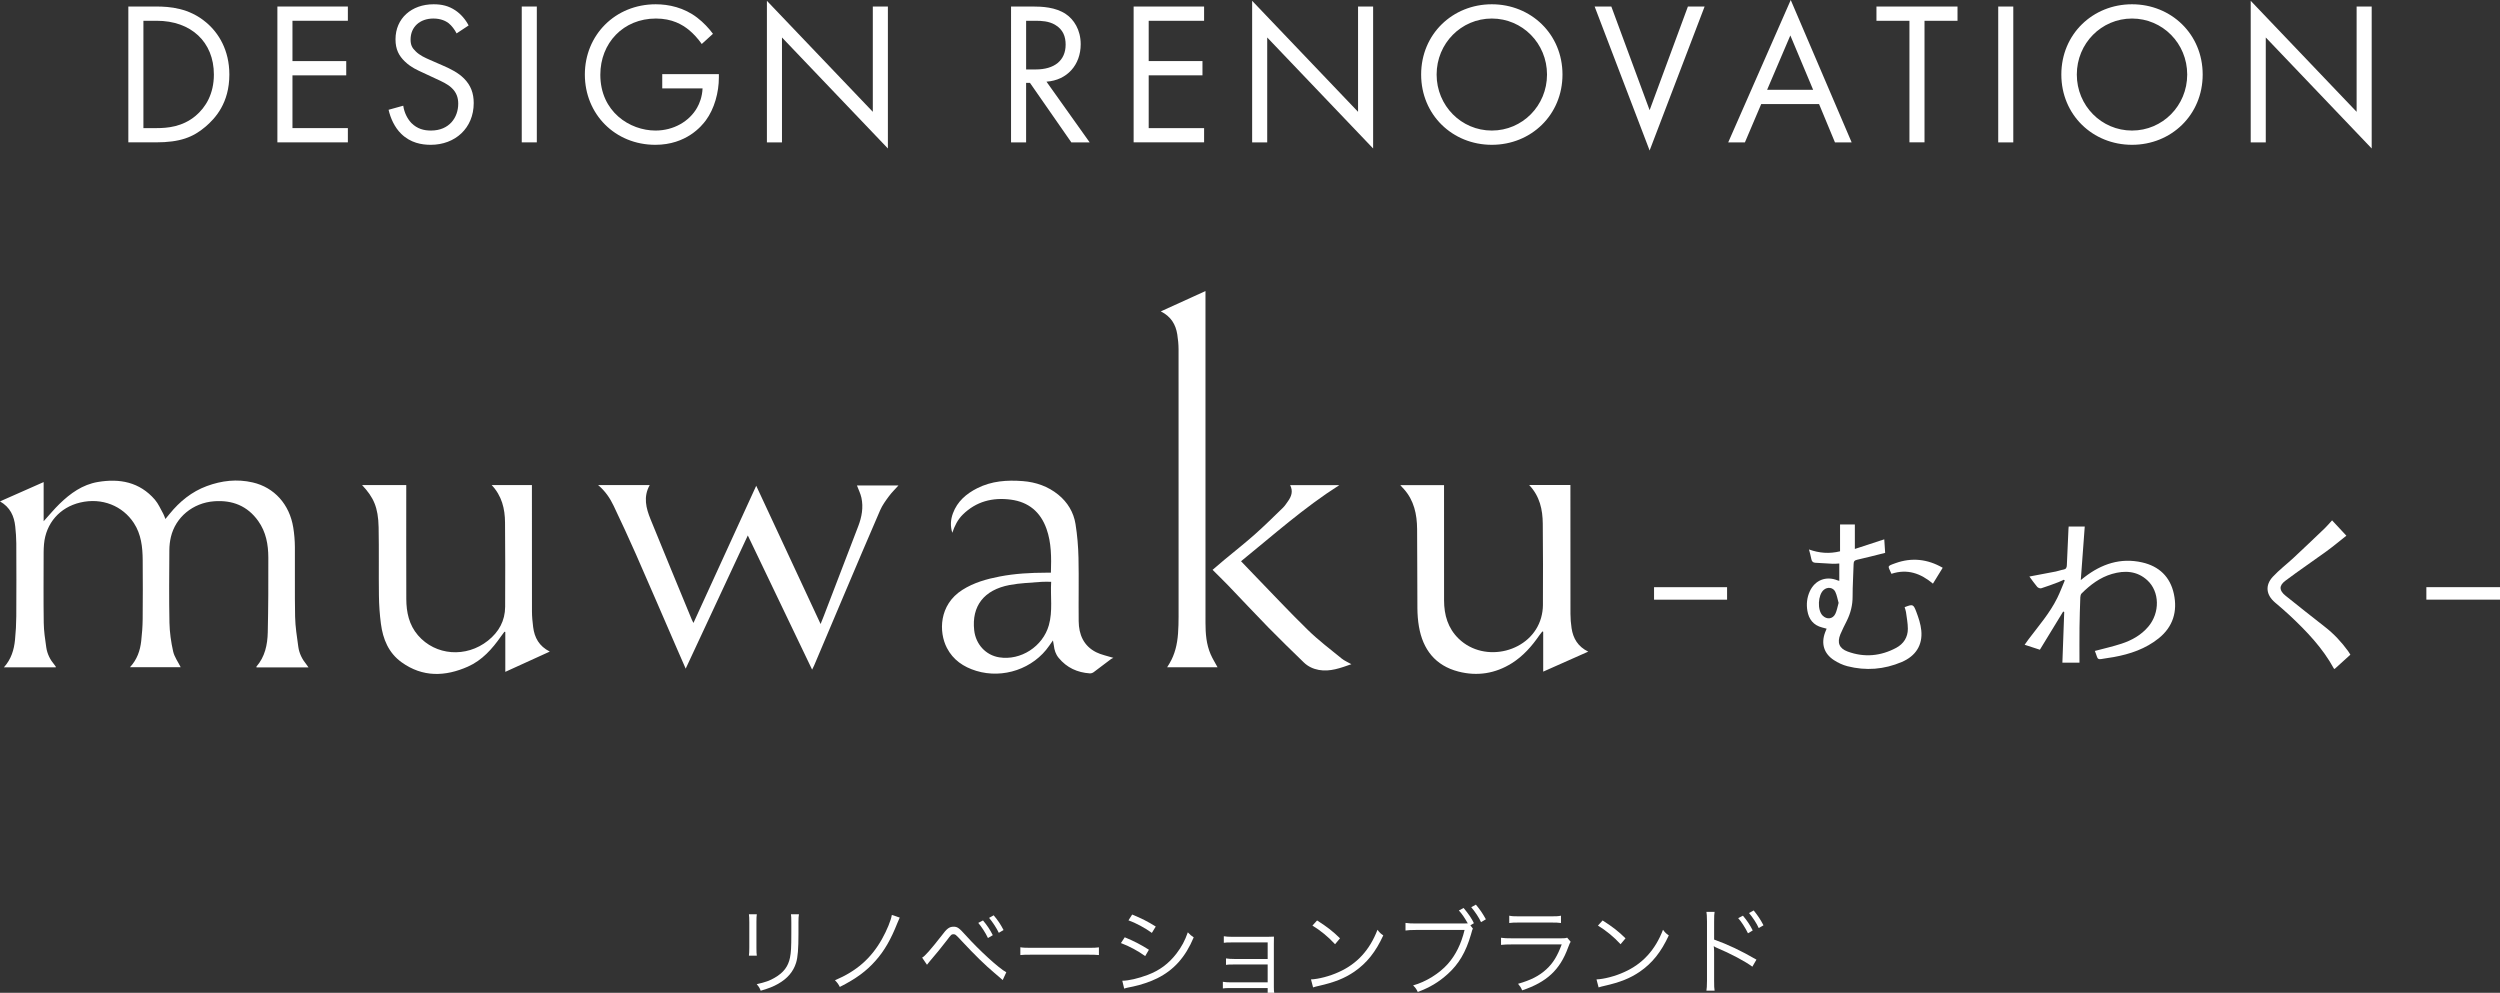 <?xml version="1.0" encoding="UTF-8"?>
<svg id="_レイヤー_2" data-name="レイヤー_2" xmlns="http://www.w3.org/2000/svg" viewBox="0 0 315.224 125.185">
  <rect x="0" y="0" width="315.224" height="125.185" fill="#333333" stroke="none"/>
  <defs>
    <style>
      .cls-1 {
        fill: #fff;
      }
    </style>
  </defs>
  <g id="TOP">
    <g>
      <g>
        <path class="cls-1" d="M16.183.822h3.493c1.72,0,4.16.18,6.317,2.003,1.566,1.31,2.927,3.492,2.927,6.574,0,3.595-1.772,5.521-3.005,6.574-1.566,1.335-3.21,1.977-6.266,1.977h-3.467V.822ZM18.083,16.153h1.669c1.361,0,3.236-.154,4.905-1.541,1.284-1.079,2.311-2.774,2.311-5.213,0-4.109-2.876-6.78-7.216-6.78h-1.669v13.534Z"/>
        <path class="cls-1" d="M43.862,2.619h-6.985v5.085h6.78v1.798h-6.78v6.651h6.985v1.798h-8.886V.822h8.886v1.798Z"/>
        <path class="cls-1" d="M57.572,4.212c-.231-.462-.616-.976-1.001-1.284-.334-.257-.95-.591-1.926-.591-1.695,0-2.876,1.053-2.876,2.645,0,.668.18,1.053.642,1.49.514.514,1.156.796,1.798,1.079l1.644.719c1.002.437,1.926.899,2.645,1.618.873.873,1.233,1.875,1.233,3.107,0,3.159-2.337,5.264-5.419,5.264-1.13,0-2.542-.231-3.724-1.387-.847-.822-1.361-2.003-1.592-3.03l1.849-.514c.128.899.539,1.669,1.027,2.183.745.745,1.592.95,2.465.95,2.337,0,3.441-1.669,3.441-3.39,0-.77-.231-1.438-.847-2.003-.488-.462-1.156-.771-2.054-1.181l-1.541-.719c-.668-.308-1.515-.668-2.286-1.412-.745-.719-1.181-1.515-1.181-2.799,0-2.645,2.029-4.417,4.802-4.417,1.053,0,1.9.205,2.748.77.693.462,1.284,1.156,1.669,1.9l-1.515,1.002Z"/>
        <path class="cls-1" d="M67.687.822v17.129h-1.9V.822h1.9Z"/>
        <path class="cls-1" d="M83.504,9.348h7.139v.411c0,1.9-.564,3.955-1.644,5.419-.514.693-2.439,3.082-6.369,3.082-5.085,0-8.886-3.878-8.886-8.86s3.826-8.86,8.937-8.86c1.644,0,3.57.411,5.239,1.695.771.591,1.489,1.361,1.977,2.029l-1.413,1.284c-.488-.693-1.053-1.31-1.618-1.772-.822-.667-2.106-1.438-4.16-1.438-4.135,0-7.011,3.107-7.011,7.088,0,4.674,3.724,7.036,6.959,7.036,2.285,0,4.263-1.156,5.239-2.876.308-.539.642-1.361.693-2.44h-5.084v-1.798Z"/>
        <path class="cls-1" d="M96.699,17.951V.103l13.354,13.996V.822h1.9v17.899l-13.354-13.996v13.226h-1.9Z"/>
        <path class="cls-1" d="M130.23.822c1.156,0,2.876.077,4.16.95,1.002.668,1.875,1.977,1.875,3.801,0,2.619-1.721,4.545-4.314,4.725l5.444,7.653h-2.312l-5.213-7.499h-.488v7.499h-1.9V.822h2.748ZM129.383,8.757h1.207c2.363,0,3.775-1.13,3.775-3.133,0-.95-.283-1.9-1.361-2.517-.771-.437-1.644-.488-2.465-.488h-1.156v6.138Z"/>
        <path class="cls-1" d="M151.824,2.619h-6.985v5.085h6.78v1.798h-6.78v6.651h6.985v1.798h-8.885V.822h8.885v1.798Z"/>
        <path class="cls-1" d="M157.882,17.951V.103l13.354,13.996V.822h1.9v17.899l-13.354-13.996v13.226h-1.9Z"/>
        <path class="cls-1" d="M179.191,9.399c0-5.111,3.98-8.86,8.911-8.86s8.911,3.749,8.911,8.86c0,5.085-3.954,8.86-8.911,8.86-4.956,0-8.911-3.775-8.911-8.86ZM181.143,9.399c0,3.929,3.107,7.062,6.959,7.062,3.853,0,6.96-3.133,6.96-7.062,0-3.929-3.107-7.062-6.96-7.062-3.852,0-6.959,3.133-6.959,7.062Z"/>
        <path class="cls-1" d="M203.172.822l4.828,13.071,4.828-13.071h2.106l-6.934,18.156-6.934-18.156h2.106Z"/>
        <path class="cls-1" d="M229.363,13.123h-7.293l-2.054,4.828h-2.106l7.884-17.951,7.679,17.951h-2.105l-2.003-4.828ZM228.618,11.325l-2.876-6.857-2.928,6.857h5.804Z"/>
        <path class="cls-1" d="M242.661,2.619v15.331h-1.9V2.619h-4.16V.822h10.221v1.798h-4.16Z"/>
        <path class="cls-1" d="M253.855.822v17.129h-1.9V.822h1.9Z"/>
        <path class="cls-1" d="M259.913,9.399c0-5.111,3.98-8.86,8.911-8.86s8.911,3.749,8.911,8.86c0,5.085-3.954,8.86-8.911,8.86-4.956,0-8.911-3.775-8.911-8.86ZM261.865,9.399c0,3.929,3.107,7.062,6.959,7.062,3.853,0,6.96-3.133,6.96-7.062,0-3.929-3.107-7.062-6.96-7.062-3.852,0-6.959,3.133-6.959,7.062Z"/>
        <path class="cls-1" d="M283.791,17.951V.103l13.354,13.996V.822h1.9v17.899l-13.354-13.996v13.226h-1.9Z"/>
      </g>
      <g>
        <path class="cls-1" d="M5.503,65.724c.723-.796,1.328-1.533,2.008-2.195,1.363-1.328,2.897-2.426,4.817-2.754,2.755-.47,5.274.002,7.196,2.223.448.518.723,1.187,1.066,1.794.099.176.155.376.264.648.211-.256.378-.457.543-.659,1.266-1.551,2.777-2.787,4.671-3.488,1.883-.696,3.823-.921,5.8-.462,2.72.631,4.639,2.762,5.109,5.687.129.804.198,1.626.205,2.441.024,2.934-.031,5.869.028,8.801.025,1.266.229,2.532.402,3.79.115.839.491,1.586,1.033,2.244.081.098.148.208.252.354h-6.556c-.005-.045-.021-.083-.009-.097,1.079-1.241,1.395-2.757,1.43-4.32.071-3.14.081-6.282.071-9.424-.005-1.64-.284-3.227-1.274-4.614-1.368-1.917-3.263-2.656-5.554-2.488-2.684.198-4.875,2.011-5.461,4.519-.124.531-.187,1.089-.19,1.635-.018,3.053-.05,6.107.012,9.159.025,1.21.199,2.433.464,3.614.157.698.623,1.328.954,1.996h-6.395c.893-.961,1.282-2.087,1.417-3.3.102-.915.174-1.838.183-2.759.025-2.487.023-4.974.003-7.461-.013-1.634-.187-3.24-1.117-4.663-1.407-2.154-4.005-3.232-6.761-2.582-2.589.611-4.329,2.616-4.565,5.25-.03.34-.046.683-.047,1.025-.004,2.964-.029,5.928.013,8.891.015,1.035.169,2.072.319,3.1.12.823.487,1.557,1.031,2.196.067.079.121.167.18.253.005.008-.004.025-.013.065H.492c.922-1.023,1.277-2.21,1.401-3.467.098-.991.155-1.989.161-2.984.02-3.068.015-6.136.001-9.204-.003-.697-.061-1.396-.131-2.091-.135-1.323-.642-2.442-1.924-3.178,1.848-.817,3.63-1.606,5.503-2.434v4.937Z"/>
        <path class="cls-1" d="M102.399,84.434c-2.725-5.686-5.397-11.262-8.108-16.92-2.626,5.63-5.214,11.181-7.833,16.796-.377-.862-.733-1.67-1.084-2.48-1.735-3.997-3.454-8.001-5.209-11.99-.896-2.036-1.837-4.052-2.79-6.062-.459-.968-1.057-1.855-1.962-2.617h6.513c-.836,1.474-.468,2.91.101,4.31,1.718,4.229,3.467,8.446,5.206,12.667.05.121.116.234.204.41,2.649-5.79,5.271-11.523,7.914-17.299,2.7,5.798,5.385,11.564,8.118,17.433.165-.413.289-.712.405-1.014,1.449-3.776,2.899-7.551,4.345-11.328.444-1.16.663-2.358.396-3.587-.114-.525-.369-1.02-.564-1.542h5.238c-.399.445-.844.873-1.205,1.362-.411.555-.83,1.13-1.103,1.757-1.559,3.586-3.079,7.19-4.607,10.79-1.243,2.929-2.479,5.862-3.72,8.792-.055.13-.124.255-.254.521Z"/>
        <path class="cls-1" d="M192.811,61.157h5.201v.593c0,5.212-.005,10.425.006,15.637.001.608.05,1.221.141,1.822.195,1.287.799,2.32,2.1,2.955-1.934.86-3.774,1.677-5.678,2.523v-5.023c-.035-.016-.07-.032-.105-.048-.128.164-.264.322-.382.493-.947,1.372-2.032,2.61-3.459,3.509-2.092,1.317-4.37,1.67-6.738,1.061-2.914-.75-4.488-2.778-4.985-5.678-.13-.759-.187-1.538-.193-2.308-.027-3.335-.004-6.671-.037-10.007-.018-1.836-.381-3.581-1.661-5.012-.069-.078-.144-.151-.214-.228-.068-.074-.134-.151-.246-.278h5.516c0,.186-0.0.371-0.0.557,0,4.661-.007,9.323.004,13.984.004,1.833.482,3.505,1.844,4.824,3.28,3.176,9.19,1.673,10.394-2.65.142-.511.225-1.055.227-1.584.013-3.425.02-6.85-.019-10.275-.02-1.757-.363-3.438-1.714-4.866Z"/>
        <path class="cls-1" d="M61.988,61.16h5.081v.581c0,5.123-.005,10.246.007,15.369.002.652.068,1.307.149,1.955.166,1.33.743,2.409,2.098,3.092-1.897.865-3.709,1.691-5.61,2.557v-5.031c-.036-.01-.072-.019-.108-.029-.146.196-.297.388-.437.588-1.107,1.583-2.381,3.019-4.175,3.813-2.856,1.265-5.696,1.361-8.354-.548-1.647-1.183-2.356-2.922-2.61-4.855-.154-1.169-.234-2.354-.25-3.534-.039-2.874.017-5.749-.039-8.622-.049-2.539-.64-3.793-2.085-5.332h5.569v.559c0,4.602-.011,9.204.006,13.806.006,1.671.343,3.263,1.472,4.575,2.214,2.572,6.08,2.858,8.821.678,1.377-1.095,2.158-2.505,2.17-4.266.024-3.544.013-7.089-.014-10.633-.013-1.733-.398-3.361-1.691-4.728Z"/>
        <path class="cls-1" d="M132.509,72.212c.061-1.915.072-3.764-.557-5.534-.753-2.12-2.251-3.389-4.513-3.681-2.295-.296-4.35.229-6.035,1.882-.648.636-1.04,1.435-1.328,2.3-.268-.836-.217-1.66.082-2.461.556-1.492,1.669-2.454,3.058-3.156,1.823-.922,3.764-1.052,5.752-.899,1.661.128,3.184.666,4.475,1.716,1.168.95,1.933,2.217,2.169,3.699.224,1.404.344,2.834.375,4.256.057,2.664-.005,5.33.024,7.995.018,1.684.621,3.108,2.198,3.908.636.322,1.368.455,2.178.711-.088.046-.212.09-.312.165-.727.546-1.443,1.105-2.176,1.642-.131.096-.326.163-.484.152-1.57-.112-2.892-.706-3.92-1.946-.396-.478-.549-.997-.617-1.577-.021-.176-.06-.35-.111-.633-.191.271-.333.469-.471.669-1.996,2.904-5.821,4.205-9.205,3.168-1.615-.495-2.914-1.382-3.695-2.887-1.043-2.007-1.013-5.436,1.939-7.316,1.444-.92,3.06-1.375,4.718-1.694,1.924-.37,3.872-.476,5.827-.48.191-0.0.383-0.0.63-0ZM132.541,73.36c-.442,0-.826-.027-1.205.005-1.348.115-2.715.147-4.038.399-3.244.618-4.798,2.666-4.462,5.706.196,1.773,1.463,3.145,3.155,3.414,2.714.432,5.499-1.365,6.258-4.049.508-1.797.181-3.634.292-5.475Z"/>
        <path class="cls-1" d="M146.366,39.263c1.91-.869,3.728-1.697,5.632-2.563,0,.277-0.0.464-0.0.65,0,13.729-.001,27.458.002,41.187 0,1.36.103,2.712.656,3.978.242.554.568,1.07.867,1.624h-6.361c.112-.182.211-.338.305-.497.685-1.153.971-2.423,1.07-3.74.054-.726.071-1.457.071-2.185.004-11.227.005-22.455-.004-33.682-.001-.622-.064-1.249-.16-1.864-.196-1.258-.793-2.265-2.077-2.908Z"/>
        <path class="cls-1" d="M262.2,83.559h-2.155c.078-2.138.155-4.265.232-6.392l-.133-.057c-.97,1.59-1.939,3.18-2.936,4.814-.601-.195-1.232-.4-1.923-.625.178-.25.325-.467.483-.677,1.28-1.7,2.691-3.311,3.638-5.238.35-.712.628-1.46.939-2.191-.04-.03-.08-.061-.121-.091-.235.105-.465.223-.705.313-.71.265-1.418.536-2.14.761-.142.044-.404-.055-.508-.177-.355-.416-.664-.87-.986-1.304,1.129-.213,2.233-.417,3.335-.633.321-.063.63-.188.951-.241.336-.055.425-.239.437-.55.06-1.532.135-3.063.206-4.594.004-.086.015-.172.025-.285h2.026c-.164,2.22-.327,4.421-.5,6.749.218-.172.339-.269.461-.364,2.156-1.668,4.553-2.482,7.275-1.864,2.129.483,3.536,1.805,4.002,3.973.479,2.227-.118,4.157-1.911,5.598-1.647,1.324-3.607,1.992-5.671,2.365-.527.095-1.061.155-1.588.252-.282.052-.449-.015-.532-.305-.073-.255-.182-.5-.263-.718,1.131-.303,2.261-.555,3.357-.913,1.303-.426,2.487-1.087,3.389-2.157,1.477-1.752,1.438-4.407-.131-5.844-1.295-1.185-2.847-1.263-4.448-.797-1.512.44-2.735,1.367-3.835,2.46-.108.107-.157.315-.163.478-.046,1.279-.089,2.559-.103,3.838-.017,1.455-.004,2.91-.004,4.415Z"/>
        <path class="cls-1" d="M170.396,83.748c-1.379.478-2.681.979-4.106.723-.711-.128-1.369-.435-1.893-.944-1.485-1.442-2.973-2.881-4.421-4.359-1.709-1.745-3.372-3.535-5.065-5.297-.646-.673-1.319-1.321-2.019-2.021.518-.441,1.008-.867,1.507-1.282,1.269-1.057,2.571-2.076,3.806-3.172,1.223-1.085,2.387-2.238,3.562-3.377.243-.236.428-.533.628-.811.44-.612.676-1.26.276-2.04h6.208c-4.484,2.853-8.342,6.315-12.397,9.599.499.521.97,1.016,1.445,1.506,2.323,2.396,4.603,4.835,6.988,7.167,1.324,1.294,2.816,2.419,4.254,3.594.34.278.767.451,1.227.714Z"/>
        <path class="cls-1" d="M230.319,79.271c-.228-.061-.398-.109-.569-.153-1.098-.281-1.68-1.037-1.859-2.106-.139-.834-.057-1.66.302-2.446.645-1.413,2.041-1.973,3.491-1.393.053.021.11.034.231.069v-2.191c-.268.013-.546.047-.823.035-.741-.032-1.482-.078-2.223-.129-.29-.02-.432-.187-.482-.483-.064-.376-.181-.743-.295-1.194,1.304.466,2.559.569,3.919.234v-3.384h1.866v3.087c1.223-.4,2.44-.798,3.709-1.213.038.581.074,1.12.112,1.707-1.188.296-2.35.604-3.523.865-.351.078-.447.217-.454.56-.029,1.353-.133,2.706-.126,4.059.005,1.104-.253,2.117-.736,3.092-.277.56-.569,1.115-.807,1.691-.432,1.049-.151,1.783.92,2.177,2.102.774,4.172.577,6.128-.474.911-.49,1.465-1.328,1.46-2.396-.003-.706-.142-1.412-.236-2.116-.027-.203-.112-.398-.17-.594.016-.014.026-.027.039-.033.979-.373,1.064-.374,1.433.601.286.757.551,1.553.629,2.351.184,1.864-.722,3.233-2.457,3.974-2.229.952-4.523,1.132-6.862.534-.594-.152-1.181-.431-1.697-.766-1.272-.827-1.642-2.092-1.108-3.508.052-.137.11-.271.188-.459ZM231.828,76.018c-.137-.477-.21-.97-.417-1.399-.271-.562-.975-.648-1.45-.247-.75.633-.836,2.561-.145,3.248.527.524,1.276.447,1.599-.219.202-.416.273-.895.414-1.382Z"/>
        <path class="cls-1" d="M296.36,82.546c-.676.613-1.336,1.211-1.991,1.806-.045-.024-.078-.03-.088-.048-1.42-2.607-3.446-4.715-5.587-6.723-.597-.56-1.225-1.088-1.847-1.62-1.112-.95-1.267-2.159-.268-3.238.795-.859,1.744-1.575,2.604-2.376,1.328-1.237,2.641-2.49,3.952-3.745.308-.295.581-.627.915-.991.563.604,1.143,1.226,1.803,1.935-.855.673-1.662,1.35-2.512,1.968-1.72,1.251-3.486,2.438-5.185,3.715-.837.63-.779,1.241.039,1.893,1.643,1.308,3.279,2.624,4.939,3.91,1.14.883,2.106,1.921,2.948,3.082.095.131.175.271.279.433Z"/>
        <path class="cls-1" d="M217.766,75.614h-9.208v-1.576h9.208v1.576Z"/>
        <path class="cls-1" d="M315.224,74.035v1.574h-9.285v-1.574h9.285Z"/>
        <path class="cls-1" d="M238.49,72.352c-.418-1.013-.672-.922.533-1.351,2.025-.722,4.001-.522,5.931.589-.413.672-.813,1.321-1.231,2.002-1.541-1.293-3.22-1.904-5.233-1.24Z"/>
      </g>
      <g>
        <path class="cls-1" d="M95.426,115.279c-.036.288-.048.444-.048.995v3.227c0,.576.012.708.048.995h-.995c.036-.275.048-.527.048-1.007v-3.202c0-.516-.012-.72-.048-1.007h.995ZM100.739,115.279c-.048.276-.061.468-.061,1.043v1.415c0,1.907-.084,2.962-.3,3.658-.348,1.127-1.104,2.003-2.278,2.663-.588.335-1.163.563-2.183.863-.132-.348-.204-.468-.504-.828,1.079-.24,1.655-.444,2.278-.815,1.116-.647,1.691-1.415,1.919-2.531.132-.684.168-1.235.168-3.058v-1.355c0-.624-.012-.791-.048-1.055h1.008Z"/>
        <path class="cls-1" d="M113.446,115.698q-.096.18-.3.696c-.815,2.063-1.643,3.502-2.734,4.726-1.175,1.343-2.519,2.314-4.521,3.322-.191-.372-.288-.504-.611-.84,2.71-1.151,4.533-2.734,5.913-5.169.635-1.127,1.151-2.387,1.259-3.07l.995.335Z"/>
        <path class="cls-1" d="M116.271,120.747c.3-.132,1.08-1.007,2.447-2.758.671-.912.983-1.14,1.522-1.14.48,0,.684.144,1.548,1.104,1.679,1.871,4.173,4.15,5.097,4.642l-.456.983c-.107-.096-.203-.18-.228-.204-.06-.06-.372-.312-.84-.719-1.103-.924-2.458-2.243-4.065-3.97-.791-.852-.84-.888-1.079-.888-.24,0-.3.06-.828.768-.527.695-1.606,2.027-2.171,2.663-.084.096-.191.228-.335.419l-.612-.899ZM123.947,116.058c.54.648.876,1.151,1.235,1.859l-.611.359c-.288-.635-.876-1.523-1.224-1.907l.6-.312ZM125.291,115.41c.552.66.852,1.104,1.247,1.859l-.6.348c-.264-.563-.768-1.343-1.224-1.883l.576-.324Z"/>
        <path class="cls-1" d="M128.655,119.44c.348.06.672.072,1.487.072h6.969c.887,0,1.079-.012,1.451-.06v.971c-.384-.036-.66-.048-1.464-.048h-6.956c-.875,0-1.127.012-1.487.048v-.983Z"/>
        <path class="cls-1" d="M141.819,118.181c1.139.468,2.002.912,3.046,1.571l-.468.803c-.876-.636-1.967-1.235-3.059-1.643l.48-.731ZM141.507,123.662c.779,0,2.027-.288,3.227-.744,1.487-.563,2.626-1.415,3.598-2.674.672-.875,1.067-1.631,1.439-2.687.3.312.42.419.743.635-1.043,2.495-2.506,4.126-4.617,5.169-.84.42-2.051.828-3.034,1.031-.192.036-.408.084-.647.132-.24.048-.288.072-.468.132l-.24-.996ZM142.754,115.314c1.176.48,1.955.875,2.975,1.511l-.491.804c-.828-.612-2.075-1.283-2.951-1.583l.468-.732Z"/>
        <path class="cls-1" d="M155.234,124.585c-.647,0-.744,0-1.044.048v-.839c.288.048.6.072,1.044.072h4.605v-2.254h-4.222c-.636,0-.731,0-1.031.048v-.815c.287.048.575.072,1.043.072h4.21v-2.087h-4.485c-.636,0-.744,0-1.044.048v-.827c.288.048.576.072,1.044.072h4.461c.384,0,.6-.012.815-.024-.012.312-.012.504-.012.923v5.421c0,.384.012.54.048.743h-.827v-.6h-4.605Z"/>
        <path class="cls-1" d="M165.303,123.494c.936-.036,2.375-.408,3.49-.923,2.315-1.032,3.922-2.794,4.894-5.337.275.372.396.48.731.708-.959,2.086-2.074,3.49-3.658,4.582-1.235.839-2.471,1.331-4.474,1.787-.323.072-.419.096-.719.192l-.265-1.007ZM166.07,116.058c1.284.816,2.027,1.403,2.891,2.255l-.623.744c-.864-.936-1.812-1.715-2.854-2.351l.587-.648Z"/>
        <path class="cls-1" d="M185.722,117.101c-.072.108-.096.156-.252.744-.647,2.219-1.535,3.718-2.938,4.978-1.127,1.019-2.255,1.691-3.766,2.254-.168-.372-.3-.54-.588-.828,1.607-.443,3.311-1.499,4.39-2.722.983-1.116,1.679-2.519,2.099-4.27h-6.104c-.695,0-.983.024-1.344.072v-.959c.433.06.708.072,1.355.072h5.793c.252,0,.408,0,.708-.012-.492-.852-.696-1.14-1.128-1.631l.6-.312c.612.731,1.056,1.379,1.296,1.919l-.444.264.324.432ZM186.095,114.067c.539.647.839,1.091,1.259,1.847l-.611.359c-.252-.563-.756-1.319-1.235-1.883l.588-.324Z"/>
        <path class="cls-1" d="M189.267,118.241c.432.06.684.072,1.402.072h6.153c.443,0,.575-.012.779-.084l.444.516c-.108.168-.132.228-.336.756-1.02,2.794-2.675,4.33-5.781,5.373-.144-.348-.228-.48-.516-.828,1.607-.456,2.663-.996,3.562-1.823.852-.779,1.391-1.667,1.942-3.142h-6.261c-.636,0-.983.012-1.391.06v-.899ZM190.299,115.458c.348.072.588.084,1.26.084h4.005c.672,0,.912-.012,1.26-.084v.924c-.324-.048-.611-.06-1.247-.06h-4.03c-.636,0-.924.012-1.247.06v-.924Z"/>
        <path class="cls-1" d="M201.304,123.494c.936-.036,2.374-.408,3.489-.923,2.315-1.032,3.922-2.794,4.894-5.337.276.372.396.48.731.708-.959,2.086-2.074,3.49-3.657,4.582-1.235.839-2.471,1.331-4.474,1.787-.324.072-.42.096-.72.192l-.264-1.007ZM202.071,116.058c1.283.816,2.026,1.403,2.89,2.255l-.623.744c-.863-.936-1.812-1.715-2.854-2.351l.588-.648Z"/>
        <path class="cls-1" d="M215.162,124.909c.048-.276.061-.527.072-1.259v-7.448c-.012-.755-.024-.959-.072-1.223h1.031c-.048.276-.06.503-.06,1.247v2.243c1.715.612,3.37,1.392,5.337,2.531l-.516.888c-.899-.672-2.782-1.667-4.474-2.375-.168-.072-.264-.12-.372-.204l-.023.012c.036.216.048.408.048.708v3.61c0,.72.012.983.06,1.271h-1.031ZM219.767,115.458c.54.648.876,1.151,1.235,1.859l-.6.36c-.3-.636-.875-1.535-1.235-1.907l.6-.312ZM221.123,114.799c.54.672.84,1.116,1.235,1.871l-.6.348c-.252-.576-.756-1.343-1.224-1.895l.588-.324Z"/>
      </g>
    </g>
  </g>
</svg>